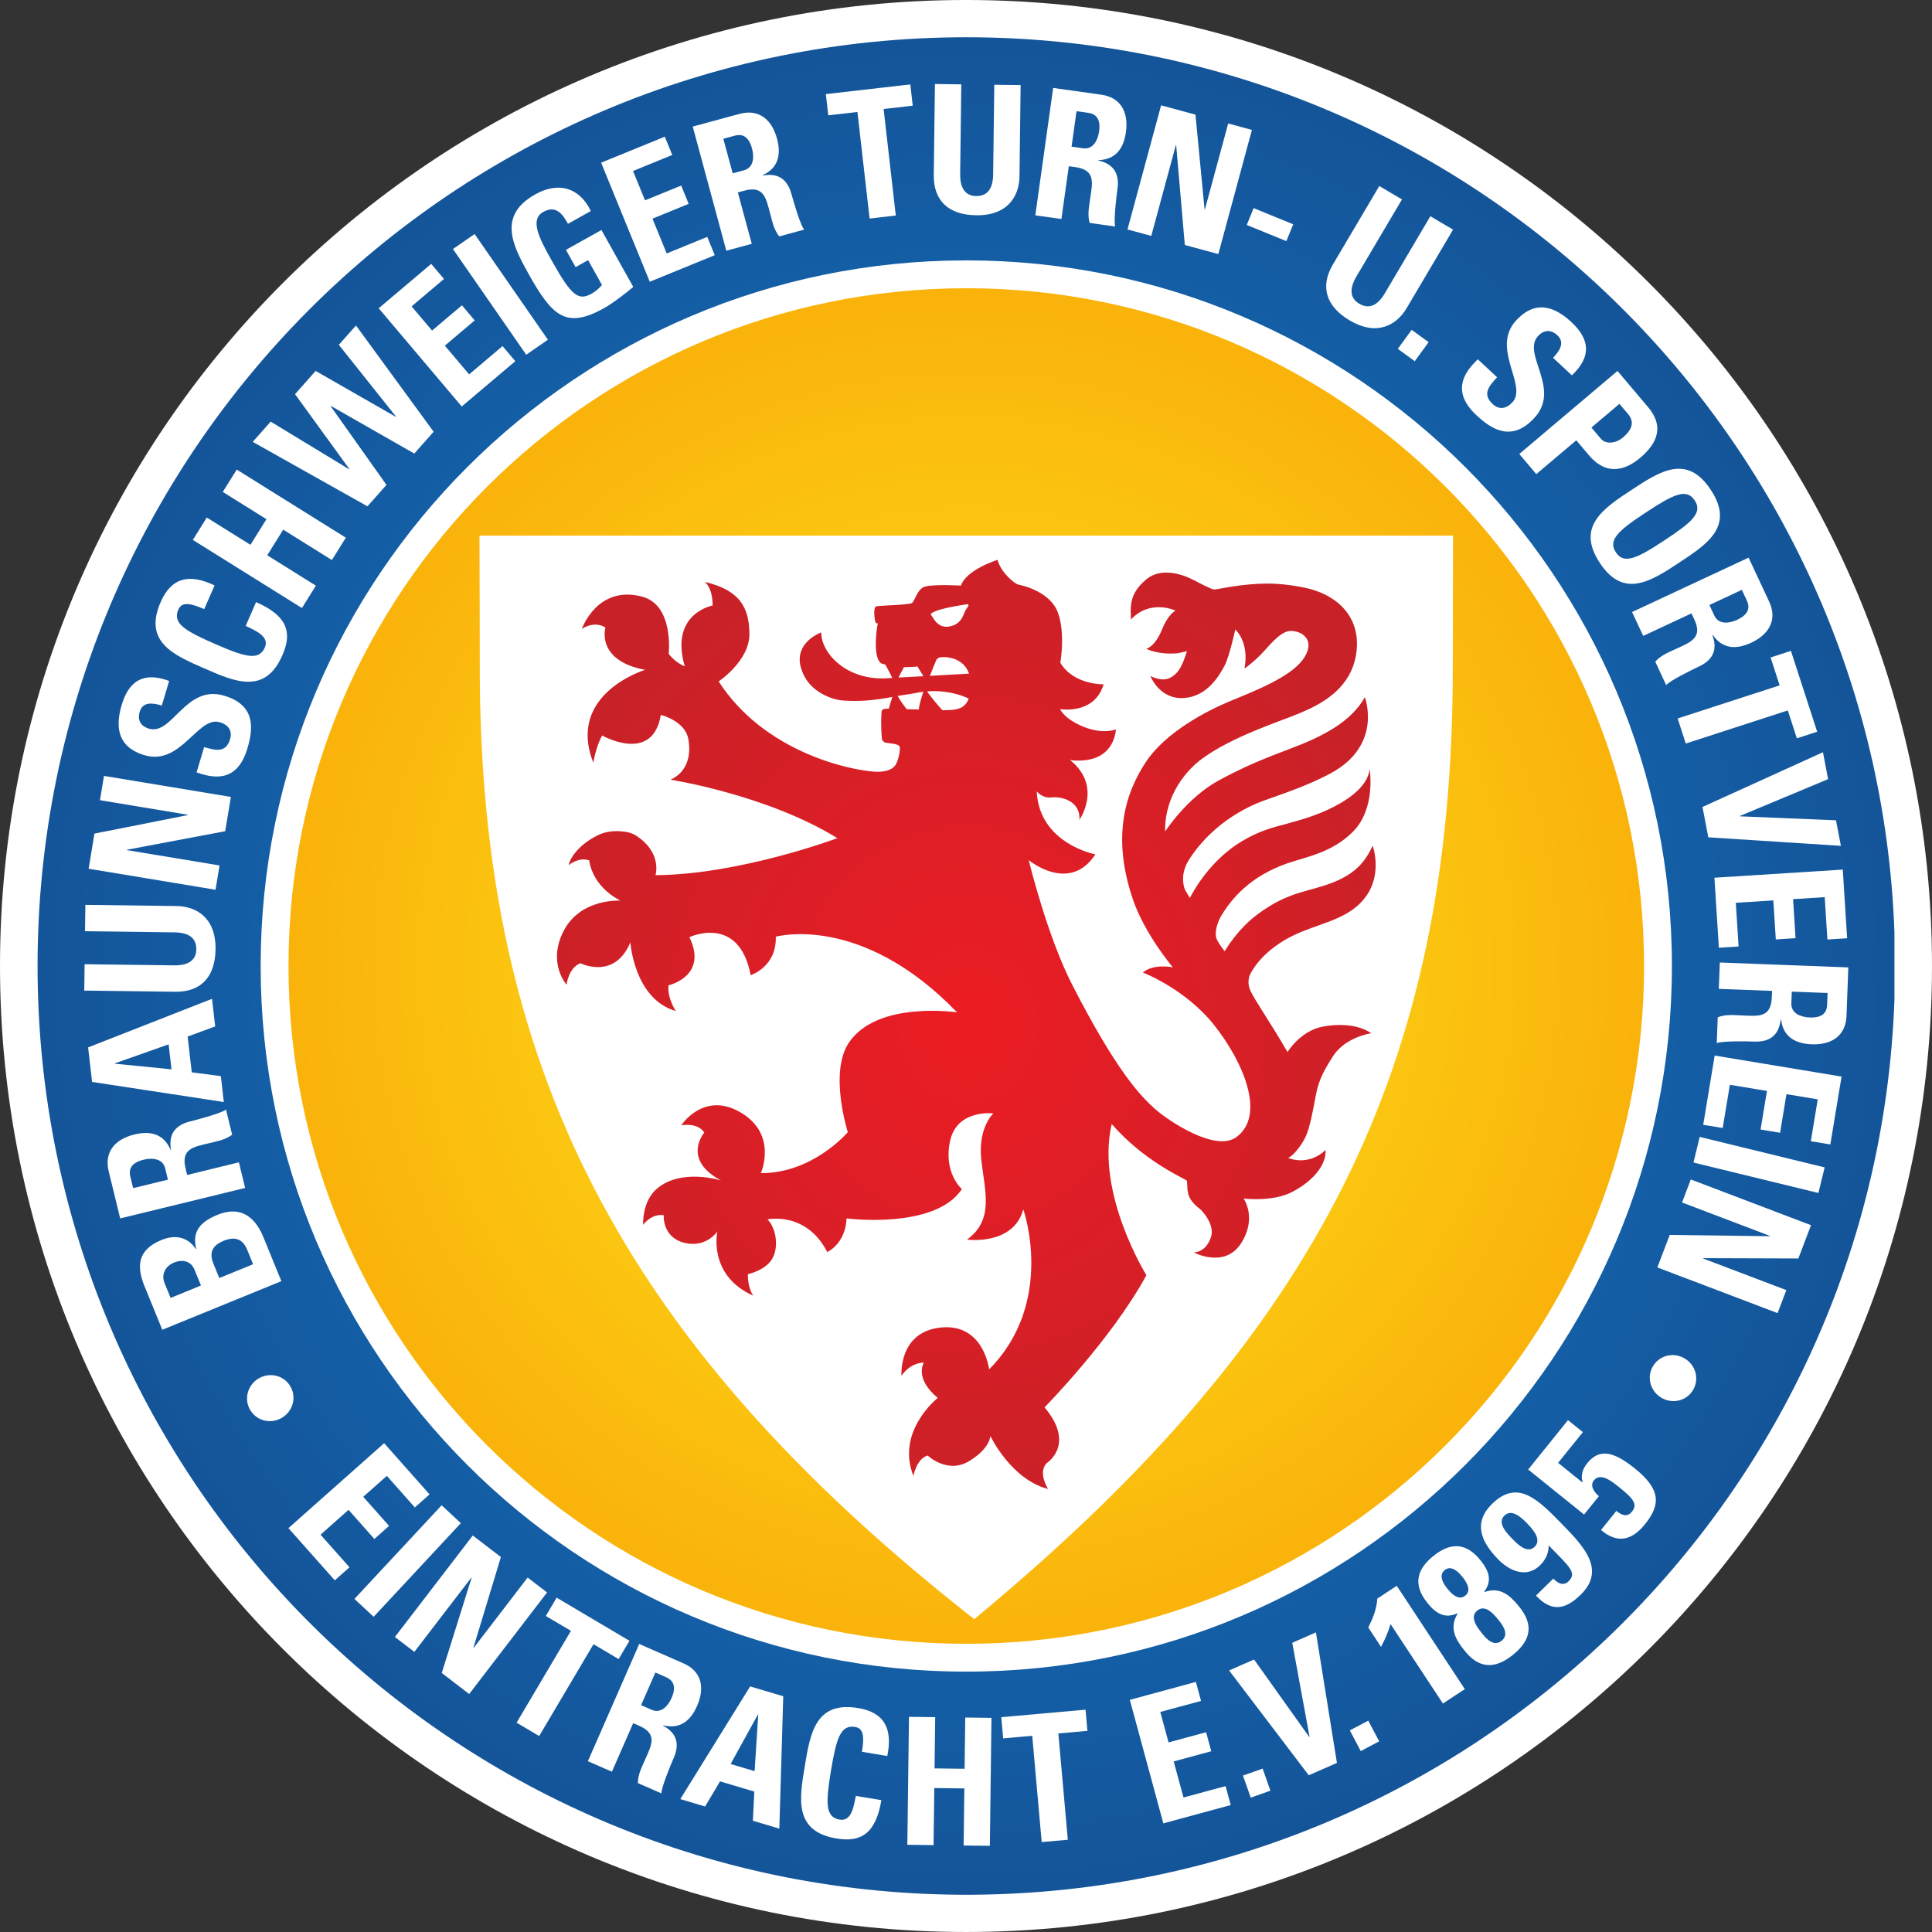 <?xml version="1.0" encoding="UTF-8" standalone="no"?>
<!-- Created with Inkscape (http://www.inkscape.org/) -->
<svg xmlns:dc="http://purl.org/dc/elements/1.1/" xmlns:cc="http://creativecommons.org/ns#" xmlns:rdf="http://www.w3.org/1999/02/22-rdf-syntax-ns#" xmlns:svg="http://www.w3.org/2000/svg" xmlns="http://www.w3.org/2000/svg" xmlns:xlink="http://www.w3.org/1999/xlink" version="1.1" viewBox="0 0 387.593 387.593" width="316" height="316" id="svg3824">
  <rect x="0" y="0" width="387.593" height="387.593" fill="#333333" stroke="none"/>
  <defs id="defs3826">
    <radialGradient cx="0" cy="0" r="1" fx="0" fy="0" id="radialGradient3672-4" xlink:href="#radialGradient276-0" gradientUnits="userSpaceOnUse" gradientTransform="matrix(93.199,0,0,102.848,350.314,544.084)" spreadMethod="pad"/>
    <radialGradient cx="0" cy="0" r="1" fx="0" fy="0" id="radialGradient276-0" gradientUnits="userSpaceOnUse" gradientTransform="matrix(15.951,0,0,-17.602,349.707,78.073)" spreadMethod="pad">
      <stop id="stop278-9" style="stop-color:#ed1c24;stop-opacity:1" offset="0"/>
      <stop id="stop280-4" style="stop-color:#c82128;stop-opacity:1" offset="1"/>
    </radialGradient>
    <radialGradient cx="0" cy="0" r="1" fx="0" fy="0" id="radialGradient3677-8" xlink:href="#radialGradient244-8" gradientUnits="userSpaceOnUse" gradientTransform="matrix(138.224,0,0,138.224,350.001,532.362)" spreadMethod="pad"/>
    <radialGradient cx="0" cy="0" r="1" fx="0" fy="0" id="radialGradient244-8" gradientUnits="userSpaceOnUse" gradientTransform="matrix(23.656,0,0,-23.656,349.654,80.079)" spreadMethod="pad">
      <stop id="stop246-2" style="stop-color:#fee81b;stop-opacity:1" offset="0"/>
      <stop id="stop248-4" style="stop-color:#fab20b;stop-opacity:1" offset="1"/>
    </radialGradient>
    <radialGradient cx="0" cy="0" r="1" fx="0" fy="0" id="radialGradient3682-5" xlink:href="#radialGradient204-5" gradientUnits="userSpaceOnUse" gradientTransform="matrix(186.324,0,0,186.326,349.879,532.358)" spreadMethod="pad"/>
    <radialGradient cx="0" cy="0" r="1" fx="0" fy="0" id="radialGradient204-5" gradientUnits="userSpaceOnUse" gradientTransform="matrix(31.888,0,0,-31.889,349.633,80.079)" spreadMethod="pad">
      <stop id="stop206-1" style="stop-color:#127bca;stop-opacity:1" offset="0"/>
      <stop id="stop208-7" style="stop-color:#14559a;stop-opacity:1" offset="1"/>
    </radialGradient>
  </defs>
  <g transform="translate(-156.146,-338.564)" id="layer1">
    <path d="m 156.146,532.364 c 0,107.027 86.765,193.792 193.792,193.792 107.035,0 193.8,-86.765 193.8,-193.792 0,-107.035 -86.765,-193.8 -193.8,-193.8 -107.027,0 -193.792,86.765 -193.792,193.8" id="path222-4" style="fill:#ffffff;fill-opacity:1;fill-rule:nonzero;stroke:none"/>
    <path d="m 163.683,532.36 c 0,102.439 82.661,185.568 184.919,186.321 l 0,0 2.787,0 c 100.003,-0.736 181.267,-80.242 184.814,-179.555 l 0,0 0,-13.538 C 532.639,425.825 450.638,346.039 349.998,346.039 l 0,0 c -102.901,0 -186.316,83.415 -186.316,186.321 m 48.795,0.239 c 0,-76.339 61.889,-138.222 138.222,-138.222 l 0,0 c 76.345,0 138.228,61.883 138.228,138.222 l 0,0 c 0,76.339 -61.883,138.228 -138.228,138.228 l 0,0 c -76.333,0 -138.222,-61.889 -138.222,-138.228" id="path210" style="fill:url(#radialGradient3682-5);stroke:none"/>
    <path d="m 208.439,532.365 c 0,78.179 63.379,141.558 141.558,141.558 78.185,0 141.564,-63.379 141.564,-141.558 0,-78.185 -63.379,-141.564 -141.564,-141.564 -78.179,0 -141.558,63.379 -141.558,141.564" id="path222" style="fill:#ffffff;fill-opacity:1;fill-rule:nonzero;stroke:none"/>
    <path d="m 468.733,632.037 4.967,-6.159 -2.992,-2.407 -7.982,9.904 11.213,9.033 2.974,-3.687 c -0.882,-0.713 -1.899,-2.068 -0.999,-3.179 1.396,-1.735 3.944,0.491 5.189,1.49 2.629,2.121 3.664,3.272 2.442,4.791 -0.479,0.596 -0.987,0.771 -1.525,0.701 -0.532,-0.076 -1.075,-0.421 -1.601,-0.847 l -3.079,3.827 c 3.371,2.898 6.299,1.987 8.829,-1.163 3.126,-3.88 3.19,-6.959 -1.987,-11.131 -4.178,-3.371 -7.111,-4.213 -9.623,-1.087 -0.894,1.11 -1.344,2.454 -0.906,3.786 l -0.105,0.014 -4.815,-3.886 z m -4.447,26.632 c 3.196,3.424 5.966,2.764 8.975,-0.181 5.089,-4.967 0.619,-9.694 -3.652,-14.064 -4.873,-4.99 -8.946,-9.209 -14.105,-4.172 -3.915,3.821 -2.203,7.666 1.198,11.148 2.314,2.372 5.714,3.81 8.385,1.21 1.122,-1.098 1.747,-2.401 1.753,-3.997 4.125,4.224 5.738,5.481 3.991,7.181 -0.52,0.52 -1.069,0.602 -1.589,0.467 -0.526,-0.135 -1.023,-0.543 -1.472,-0.999 l -3.482,3.406 z m -4.762,-11.411 c -1.075,-1.093 -3.085,-3.155 -1.566,-4.639 1.502,-1.461 3.465,0.45 4.558,1.566 1.069,1.098 3.009,3.231 1.513,4.692 -1.502,1.461 -3.442,-0.52 -4.505,-1.619 m 0.146,23.296 c 3.588,-2.886 4.213,-5.995 1.291,-9.618 -1.917,-2.384 -3.856,-4.067 -7.012,-2.986 l -0.047,-0.053 c 1.7,-2.285 0.894,-4.283 -0.76,-6.328 -2.828,-3.517 -5.942,-3.664 -9.442,-0.841 -3.5,2.822 -4.026,5.89 -1.192,9.413 1.648,2.045 3.43,3.255 6.018,2.086 l 0.047,0.052 c -1.73,2.851 -0.491,5.107 1.426,7.485 2.921,3.628 6.094,3.675 9.67,0.789 M 445.974,653.556 c 1.332,-1.075 2.764,0.374 3.523,1.315 0.8,0.999 1.963,2.711 0.602,3.804 -1.35,1.093 -2.781,-0.403 -3.588,-1.396 -0.754,-0.947 -1.864,-2.653 -0.538,-3.722 m 6.538,8.11 c 1.706,-1.379 3.482,0.935 4.423,2.098 0.888,1.11 1.928,2.787 0.461,3.967 -1.467,1.18 -2.881,-0.193 -3.775,-1.297 -0.935,-1.163 -2.822,-3.389 -1.11,-4.768 m -19.305,7.292 c 0.765,-1.437 1.449,-2.997 1.911,-4.575 l 10.506,15.94 4.394,-2.892 -13.655,-20.725 -3.903,2.565 c -0.129,2.092 -0.906,4.008 -1.811,5.796 l 2.559,3.891 z m -6.258,16.752 2.191,4.154 3.699,-1.957 -2.191,-4.149 -3.699,1.952 z m -8.239,9.004 5.65,-2.477 -4.213,-26.188 -4.75,2.086 3.471,18.861 -0.065,0.028 -11.067,-15.531 -5.013,2.191 15.986,21.029 z m -13.205,0.058 1.566,4.429 3.944,-1.391 -1.56,-4.429 -3.95,1.391 z m -2.454,5.925 -1.028,-3.81 -8.443,2.29 -1.969,-7.239 7.537,-2.045 -1.034,-3.81 -7.532,2.045 -1.659,-6.112 8.174,-2.215 -1.034,-3.81 -13.252,3.593 6.719,24.78 13.521,-3.669 z m -46.031,-17.634 0.38,4.254 5.831,-0.52 1.899,21.321 5.241,-0.467 -1.899,-21.321 5.831,-0.52 -0.374,-4.248 -16.91,1.502 z m -13.386,10.272 0.129,-10.278 -5.259,-0.064 -0.327,25.668 5.259,0.07 0.146,-11.452 6.03,0.076 -0.146,11.452 5.265,0.065 0.322,-25.674 -5.259,-0.064 -0.135,10.278 -6.024,-0.076 z m -19.65,14.064 c 4.844,0.806 7.853,-0.923 8.981,-7.695 l -5.124,-0.853 c -0.397,1.987 -0.818,5.159 -3.225,4.762 -2.921,-0.485 -2.834,-3.354 -1.759,-9.845 1.081,-6.486 1.922,-9.232 4.844,-8.747 1.548,0.257 1.922,1.619 1.367,4.984 l 5.083,0.847 c 1.11,-5.405 -0.526,-8.741 -5.82,-9.618 -8.56,-1.426 -9.618,4.961 -10.734,11.663 -1.104,6.626 -2.174,13.082 6.386,14.502 m -16.448,-13.515 -4.809,-1.432 5.475,-9.945 0.065,0.019 -0.73,11.359 z m -9.933,7.093 2.997,-5.043 6.877,2.051 -0.287,5.849 5.305,1.583 0.789,-26.556 -6.643,-1.975 -14.011,22.607 4.972,1.484 z m -14.426,-16.711 1.245,0.543 c 3.704,1.619 2.407,3.886 1.18,6.684 -0.672,1.537 -1.502,3.073 -1.484,4.785 l 4.721,2.068 c -0.023,-1.169 1.823,-5.644 2.483,-7.14 1.852,-4.236 -1.157,-5.861 -2.156,-6.457 l 0.028,-0.064 c 3.354,0.853 5.487,-0.894 6.801,-3.891 1.759,-4.008 0.59,-7.076 -2.694,-8.519 l -8.911,-3.903 -10.301,23.518 4.82,2.109 4.265,-9.734 z m 4.452,-10.167 2.139,0.935 c 1.531,0.678 2.086,1.928 1.104,4.178 -0.654,1.496 -2.057,3.214 -3.973,2.372 l -2.139,-0.935 2.869,-6.55 z m -19.808,-15.017 -2.174,3.675 5.043,2.98 -10.903,18.423 4.528,2.682 10.903,-18.423 5.037,2.98 2.174,-3.669 -14.607,-8.648 z m -28.549,10.88 11.429,-14.894 0.053,0.042 -5.983,19.077 5.504,4.224 15.624,-20.375 -3.897,-2.992 -10.821,14.111 -0.053,-0.047 5.51,-18.178 -5.638,-4.324 -15.624,20.363 3.897,2.992 z m -8.163,-7.041 17.494,-18.791 -3.851,-3.582 -17.494,18.785 3.851,3.588 z m -7.795,-7.315 2.951,-2.618 -5.808,-6.538 5.615,-4.984 5.183,5.843 2.951,-2.623 -5.183,-5.837 4.733,-4.201 5.621,6.334 2.951,-2.618 -9.115,-10.272 -19.2,17.044 9.302,10.471 z" id="path226" style="fill:#ffffff;fill-opacity:1;fill-rule:nonzero;stroke:none"/>
    <path d="m 489.445,618.981 c 2.215,1.309 5.054,0.649 6.363,-1.566 1.303,-2.214 0.514,-5.019 -1.694,-6.322 -2.215,-1.315 -5.048,-0.654 -6.357,1.56 -1.315,2.215 -0.526,5.019 1.689,6.328 m 4.149,-39.177 17.634,6.702 -0.023,0.064 -20.088,-0.257 -2.477,6.515 24.12,9.174 1.753,-4.622 -16.705,-6.345 0.028,-0.064 19.089,0.064 2.542,-6.679 -24.12,-9.174 -1.753,4.622 z m 2.29,-8.017 25.066,6.112 1.25,-5.136 -25.066,-6.118 -1.25,5.142 z m 1.957,-7.573 3.909,0.649 1.437,-8.671 7.438,1.233 -1.28,7.742 3.915,0.649 1.28,-7.742 6.275,1.04 -1.391,8.396 3.915,0.649 2.255,-13.614 -25.458,-4.219 -2.296,13.889 z m 13.807,-26.86 -0.053,1.367 c -0.158,4.061 -2.752,3.681 -5.825,3.564 -1.677,-0.064 -3.418,-0.275 -5.019,0.368 l -0.193,5.177 c 1.087,-0.444 5.948,-0.368 7.59,-0.304 4.639,0.175 5.06,-3.243 5.241,-4.394 l 0.076,0.005 c 0.438,3.447 2.857,4.803 6.141,4.931 4.394,0.164 6.836,-2.057 6.977,-5.662 l 0.368,-9.764 -25.779,-0.982 -0.205,5.288 10.681,0.403 z m 11.143,0.421 -0.093,2.349 c -0.058,1.677 -1.028,2.659 -3.494,2.565 -1.642,-0.065 -3.763,-0.736 -3.681,-2.84 l 0.088,-2.343 7.181,0.269 z m -21.812,-9.074 3.956,-0.251 -0.555,-8.77 7.526,-0.479 0.497,7.83 3.956,-0.251 -0.491,-7.83 6.346,-0.403 0.538,8.496 3.956,-0.251 -0.871,-13.772 -25.75,1.63 0.894,14.052 z m -3.284,-28.245 1.163,6.088 26.603,1.712 -0.982,-5.124 -19.259,-0.8 -0.019,-0.07 17.693,-7.386 -1.034,-5.399 -24.167,10.979 z m 17.745,-31.313 -4.084,1.321 1.817,5.598 -20.462,6.643 1.636,5.031 20.462,-6.643 1.817,5.598 4.078,-1.326 -5.265,-16.22 z m -19.954,-7.526 0.578,1.239 c 1.718,3.681 -0.765,4.528 -3.553,5.831 -1.519,0.707 -3.167,1.326 -4.295,2.624 l 2.191,4.698 c 0.765,-0.9 5.124,-3.05 6.614,-3.745 4.213,-1.963 3.015,-5.194 2.659,-6.305 l 0.065,-0.028 c 1.969,2.869 4.739,2.968 7.719,1.578 3.985,-1.864 5.142,-4.955 3.617,-8.221 l -4.137,-8.852 -23.378,10.915 2.238,4.791 9.682,-4.522 z m 10.103,-4.715 0.993,2.127 c 0.713,1.519 0.298,2.834 -1.934,3.88 -1.49,0.695 -3.687,1.063 -4.575,-0.841 l -0.993,-2.127 6.509,-3.038 z m -28.502,-5.416 c 4.797,7.286 10.29,3.669 15.928,-0.047 5.703,-3.751 11.137,-7.327 6.34,-14.607 -4.791,-7.286 -10.225,-3.71 -15.928,0.042 -5.644,3.716 -11.131,7.327 -6.34,14.613 m 3.225,-2.121 c -1.642,-2.483 0.538,-4.382 6.065,-8.017 5.522,-3.634 8.122,-4.885 9.752,-2.396 1.642,2.483 -0.538,4.376 -6.059,8.011 -5.522,3.64 -8.122,4.885 -9.758,2.401 m -19.37,-19.72 3.412,4.037 8.022,-6.784 2.536,2.997 c 4.002,4.733 8.093,2.372 10.33,0.479 3.599,-3.044 4.669,-6.427 1.554,-10.114 l -6.153,-7.275 -19.703,16.658 z m 20.088,-10.056 1.718,2.028 c 1.537,1.817 0.538,3.401 -1.075,4.762 -1.315,1.104 -3.348,1.408 -4.365,0.204 l -1.899,-2.244 5.621,-4.75 z m -17.102,2.863 c 5.527,-5.942 -2.559,-12.878 0.777,-16.466 1.215,-1.309 2.618,-1.321 3.874,-0.152 1.566,1.455 0.456,3.108 -0.859,4.522 l 3.769,3.506 c 3.932,-3.71 3.669,-7.175 -0.1,-10.687 -4.715,-4.388 -8.291,-3.325 -11.043,-0.368 -5.235,5.627 2.366,13.088 -0.8,16.489 -1.198,1.28 -2.641,1.548 -3.944,0.333 -2.127,-1.981 -0.795,-3.57 0.888,-5.376 l -3.874,-3.605 c -3.249,3.079 -5.031,6.79 -0.234,11.254 2.945,2.746 6.994,5.44 11.546,0.549 m -24.576,-17.716 -2.781,3.815 3.401,2.477 2.775,-3.815 -3.395,-2.477 z m 3.751,-22.794 -9.127,15.449 c -1.461,2.46 -3.161,3.278 -5.154,2.103 -1.659,-0.987 -2.168,-2.735 -0.549,-5.475 l 9.133,-15.443 -4.552,-2.694 -9.314,15.753 c -2.472,4.184 -1.624,8.256 3.377,11.213 5.551,3.278 9.46,0.859 11.423,-2.46 l 9.314,-15.753 -4.552,-2.694 z m -35.461,-1.624 -1.373,3.377 7.941,3.243 1.379,-3.377 -7.946,-3.243 z m -20.532,5.574 4.931,-18.213 0.064,0.019 1.735,20.018 6.725,1.817 6.737,-24.903 -4.762,-1.291 -4.669,17.243 -0.07,-0.019 -1.823,-19.001 -6.895,-1.864 -6.743,24.903 4.768,1.291 z m -16.542,-13.976 1.35,0.187 c 4.026,0.567 3.389,3.108 2.957,6.153 -0.228,1.665 -0.614,3.383 -0.135,5.031 l 5.13,0.719 c -0.333,-1.128 0.234,-5.954 0.462,-7.584 0.643,-4.598 -2.717,-5.358 -3.839,-5.662 l 0.005,-0.07 c 3.482,-0.088 5.072,-2.355 5.527,-5.609 0.608,-4.359 -1.356,-7.012 -4.926,-7.514 l -9.676,-1.356 -3.576,25.557 5.235,0.73 1.484,-10.582 z m 1.543,-11.043 2.326,0.327 c 1.665,0.234 2.542,1.291 2.203,3.734 -0.228,1.63 -1.122,3.669 -3.202,3.377 l -2.32,-0.321 0.993,-7.117 z m -16.495,-5.3 -0.228,17.938 c -0.033,2.857 -1.11,4.417 -3.418,4.388 -1.928,-0.023 -3.243,-1.291 -3.202,-4.476 l 0.228,-17.932 -5.288,-0.07 -0.234,18.294 c -0.058,4.861 2.705,7.97 8.513,8.04 6.445,0.082 8.636,-3.962 8.683,-7.824 l 0.228,-18.294 -5.282,-0.064 z m -33.79,1.87 0.485,4.26 5.849,-0.666 2.442,21.374 5.253,-0.602 -2.442,-21.374 5.843,-0.666 -0.485,-4.265 -16.945,1.94 z m -17.658,19.726 1.321,-0.357 c 3.921,-1.058 4.33,1.531 5.136,4.499 0.438,1.619 0.76,3.342 1.846,4.68 l 5.002,-1.356 c -0.754,-0.906 -2.121,-5.568 -2.553,-7.158 -1.215,-4.482 -4.598,-3.862 -5.75,-3.699 l -0.023,-0.07 c 3.167,-1.449 3.734,-4.154 2.881,-7.327 -1.151,-4.242 -3.997,-5.919 -7.479,-4.978 l -9.431,2.553 6.737,24.909 5.107,-1.385 -2.793,-10.313 z m -2.91,-10.763 2.267,-0.614 c 1.619,-0.438 2.84,0.193 3.488,2.571 0.427,1.589 0.415,3.815 -1.619,4.365 l -2.261,0.614 -1.876,-6.936 z m -1.724,23.354 -1.502,-3.675 -8.133,3.33 -2.857,-6.982 7.263,-2.968 -1.502,-3.669 -7.257,2.962 -2.407,-5.884 7.876,-3.219 -1.502,-3.669 -12.773,5.218 9.758,23.886 13.036,-5.329 z m -24.856,-8.858 c -2.355,-4.861 -6.614,-5.878 -11.143,-3.348 -7.549,4.219 -4.598,10.143 -1.426,15.823 4.78,8.548 7.497,11.324 15.262,6.988 1.835,-1.028 4.704,-3.29 5.82,-4.236 l -6.386,-11.417 -7.123,3.979 1.94,3.465 2.507,-1.402 2.787,4.99 c -0.561,0.643 -1.285,1.291 -2.051,1.718 -2.624,1.472 -3.997,0.596 -7.941,-6.451 -2.437,-4.365 -4.651,-8.332 -1.776,-9.933 2.442,-1.367 3.81,0.287 4.943,2.39 l 4.587,-2.565 z m -8.613,25.82 -14.701,-21.204 -4.347,3.009 14.701,21.204 4.347,-3.009 z m -6.538,4.306 -2.559,-3.033 -6.708,5.679 -4.873,-5.761 5.989,-5.066 -2.559,-3.027 -5.989,5.066 -4.108,-4.856 6.497,-5.498 -2.565,-3.027 -10.535,8.905 16.658,19.703 10.751,-9.086 z m -29.659,29.11 3.81,-4.295 -11.207,-15.799 0.042,-0.052 16.746,9.565 3.88,-4.376 -15.577,-21.315 -3.442,3.88 11.458,14.38 -0.047,0.053 -16.062,-9.197 -4.137,4.663 10.903,15.017 -0.047,0.047 -15.741,-9.559 -3.599,4.061 23.021,12.931 z m -23.477,7.724 -8.759,-5.469 -2.799,4.487 21.882,13.667 2.805,-4.487 -9.764,-6.094 3.208,-5.142 9.764,6.094 2.799,-4.482 -21.888,-13.667 -2.799,4.487 8.759,5.469 -3.208,5.136 z m 6.416,22.139 c 1.987,-4.522 1.034,-7.882 -5.288,-10.646 l -2.086,4.78 c 1.835,0.882 4.826,2.074 3.845,4.324 -1.192,2.723 -3.967,1.934 -10.027,-0.719 -6.059,-2.647 -8.525,-4.149 -7.327,-6.877 0.631,-1.443 2.045,-1.472 5.189,-0.1 l 2.08,-4.745 c -4.99,-2.413 -8.648,-1.642 -10.804,3.301 -3.494,7.987 2.46,10.593 8.718,13.328 6.182,2.711 12.212,5.346 15.7,-2.647 m -11.68,8.133 c -7.771,-2.314 -10.401,8.017 -15.092,6.614 -1.712,-0.502 -2.349,-1.753 -1.858,-3.401 0.608,-2.045 2.583,-1.788 4.435,-1.239 l 1.467,-4.931 c -5.072,-1.876 -8.063,-0.1 -9.53,4.838 -1.835,6.176 0.707,8.905 4.575,10.056 7.368,2.191 10.681,-7.935 15.128,-6.608 1.677,0.497 2.559,1.677 2.051,3.389 -0.824,2.787 -2.846,2.29 -5.206,1.589 l -1.513,5.072 c 4.207,1.543 8.32,1.484 10.19,-4.791 1.151,-3.862 1.765,-8.683 -4.645,-10.588 m -0.941,34.059 -18.616,-3.085 0.009,-0.065 19.743,-3.722 1.139,-6.877 -25.458,-4.219 -0.806,4.873 17.628,2.921 -0.009,0.07 -18.727,3.71 -1.169,7.047 25.458,4.219 0.806,-4.873 z m -26.989,13.193 17.938,0.228 c 2.863,0.033 4.417,1.11 4.388,3.418 -0.023,1.928 -1.291,3.243 -4.47,3.202 l -17.938,-0.228 -0.07,5.288 18.3,0.234 c 4.856,0.058 7.964,-2.705 8.04,-8.519 0.082,-6.439 -3.962,-8.624 -7.824,-8.677 l -18.294,-0.234 -0.07,5.288 z m 16.775,22.694 0.578,5.013 -11.353,-1.134 -0.005,-0.07 10.78,-3.81 z m 10.482,6.381 -5.843,-0.771 -0.824,-7.169 5.527,-2.039 -0.637,-5.533 -24.856,9.746 0.795,6.924 26.428,4.032 -0.59,-5.189 z m -6.766,19.825 -0.321,-1.326 c -0.964,-3.95 1.636,-4.295 4.622,-5.025 1.63,-0.397 3.366,-0.678 4.727,-1.73 l -1.233,-5.037 c -0.923,0.73 -5.621,1.987 -7.216,2.378 -4.517,1.098 -3.979,4.505 -3.845,5.656 l -0.07,0.019 c -1.367,-3.196 -4.061,-3.839 -7.251,-3.056 -4.271,1.04 -6.018,3.845 -5.159,7.35 l 2.314,9.489 25.066,-6.112 -1.25,-5.142 -10.383,2.536 z m -10.833,2.641 -0.561,-2.279 c -0.392,-1.63 0.269,-2.84 2.664,-3.424 1.595,-0.392 3.821,-0.321 4.318,1.724 l 0.555,2.279 -6.977,1.7 z m 26.2,10.003 c -0.847,-2.074 -3.219,-7.123 -9.273,-4.651 -3.278,1.344 -5.189,3.179 -4.271,6.854 l -0.064,0.023 c -1.613,-2.437 -4.143,-2.957 -6.889,-1.835 -5.095,2.08 -4.926,5.609 -3.401,9.337 l 3.547,8.683 23.886,-9.752 -3.535,-8.659 z m -18.68,12.019 -1.233,-3.015 c -0.672,-1.654 0.14,-3.348 1.893,-4.067 2.314,-0.941 3.652,0.251 4.09,1.321 l 1.338,3.272 -6.088,2.489 z m 9.758,-3.985 -1.163,-2.857 c -1.005,-2.46 -0.033,-3.769 2.08,-4.633 3.342,-1.361 4.33,0.958 4.756,1.992 l 1.11,2.729 -6.784,2.77 z m 7.8,20.205 c -2.179,1.361 -2.898,4.178 -1.537,6.363 1.356,2.179 4.213,2.77 6.392,1.414 2.179,-1.367 2.904,-4.184 1.537,-6.369 -1.361,-2.179 -4.207,-2.77 -6.392,-1.408" id="path230" style="fill:#ffffff;fill-opacity:1;fill-rule:nonzero;stroke:none"/>
    <path d="m 214.026,532.366 c 0,75.1 60.878,135.972 135.978,135.972 l 0,0 c 75.094,0 135.972,-60.872 135.972,-135.972 l 0,0 c 0,-75.1 -60.878,-135.978 -135.972,-135.978 l 0,0 c -75.1,0 -135.978,60.878 -135.978,135.978" id="path250" style="fill:url(#radialGradient3677-8);stroke:none"/>
    <path d="m 446.212,446.03 -192.421,0 -1.449,0 0,1.443 0.009,3.628 c 0.019,5.083 0.047,14.374 0.047,21.485 0,79.967 28.473,135.037 98.279,190.09 l 0.917,0.719 0.9,-0.748 c 68.439,-56.846 95.106,-110.135 95.106,-190.061 0,-1.42 0.042,-21.753 0.053,-25.107 l 0.005,-1.449 -1.449,0 z" id="path262" style="fill:#ffffff;fill-opacity:1;fill-rule:nonzero;stroke:none"/>
    <path d="m 348.923,456.045 c 0,0 -5.545,-0.322 -7.251,0.216 l 0,0 c -1.467,0.45 -1.975,2.758 -2.524,3.243 l 0,0 c -0.549,0.485 -7.187,0.502 -7.345,0.754 l 0,0 c -0.204,0.298 -0.28,0.795 -0.269,1.221 l 0,0 c 0.009,0.625 0.117,2.144 0.485,2.133 l 0,0 0.251,0.009 c 0,0 -0.146,0.584 -0.216,1.081 l 0,0 c -0.07,0.502 -0.409,3.517 -0.023,5.247 l 0,0 c 0.386,1.724 1.11,1.77 1.11,1.77 l 0,0 c 0,0 0.228,0.076 0.619,0.175 l 0,0 c 0.287,0.514 0.865,1.56 1.385,2.676 l 0,0 c -0.298,0.023 -0.602,0.042 -0.9,0.058 l 0,0 c -8.262,0.549 -13.351,-5.031 -13.351,-9.191 l 0,0 c 0,0 -6.86,2.442 -3.278,8.975 l 0,0 c 1.578,2.898 5.148,4.546 7.876,4.704 l 0,0 c 2.992,0.175 5.498,0.042 9.676,-0.73 l 0,0 c -0.275,0.812 -0.579,1.765 -0.695,2.343 l 0,0 -0.009,0 c -0.865,0.019 -1.408,0.047 -1.455,0.608 l 0,0 c -0.042,0.567 -0.204,2.594 0.07,5.492 l 0,0 c 0,0 0.181,0.637 0.818,0.748 l 0,0 c 0.631,0.117 2.425,0.175 2.723,0.725 l 0,0 c 0.222,0.415 -0.175,2.992 -1.005,3.979 l 0,0 c -0.584,0.684 -1.917,1.215 -3.856,1.104 l 0,0 c -5.235,-0.304 -22.279,-3.944 -31.441,-18.113 l 0,0 c 0,0 6.17,-4.113 6.17,-9.46 l 0,0 c 0,-5.34 -1.917,-8.87 -8.963,-10.512 l 0,0 c 0,0 1.583,1.034 1.583,4.739 l 0,0 c 0,0 -8.683,1.578 -5.586,12.2 l 0,0 c 0,0 -1.782,-0.625 -3.225,-2.507 l 0,0 c 0,0 1.104,-9.781 -5.34,-11.476 l 0,0 c -9.033,-2.372 -12.083,6.492 -12.083,6.492 l 0,0 c 0,0 2.366,-1.759 4.733,-0.298 l 0,0 c 0,0 -2.004,6.614 7.958,8.496 l 0,0 c 0,0 -15.846,4.791 -10.383,18.633 l 0,0 c 0,0 0.485,-3.155 1.765,-5.463 l 0,0 c 0,0 10.132,5.767 11.774,-4.131 l 0,0 c 0,0 4.856,1.163 5.522,4.861 l 0,0 c 0.666,3.704 -0.549,6.801 -3.582,8.133 l 0,0 c 0,0 19.329,3.009 33.48,11.733 l 0,0 c 0,0 -19.492,7.304 -36.489,7.426 l 0,0 c 0,0 1.432,-4.546 -4.008,-8.011 l 0,0 c -1.508,-0.964 -4.972,-1.157 -7.158,-0.181 l 0,0 c -3.687,1.636 -5.884,4.371 -6.252,6.188 l 0,0 c 0,0 1.946,-1.7 4.125,-0.97 l 0,0 c 0,0 0.362,5.043 6.252,8.075 l 0,0 c 0,0 -7.952,-0.491 -11.347,6.007 l 0,0 c -3.401,6.497 0.549,10.868 0.549,10.868 l 0,0 c 0,0 0.362,-3.401 2.787,-4.312 l 0,0 c 0,0 6.795,3.459 10.015,-4.184 l 0,0 c 0,0 0.73,11.347 9.109,13.778 l 0,0 c 0,0 -1.765,-2.612 -1.455,-5.159 l 0,0 c 0,0 8.005,-1.823 4.184,-9.658 l 0,0 c 0,0 9.927,-4.709 12.294,7.619 l 0,0 c 0,0 5.224,-1.642 5.037,-7.713 l 0,0 c 0,0 17.062,-4.856 36.367,15.174 l 0,0 c 0,0 -15.998,-2.401 -21.701,6.077 l 0,0 c -4.043,6.012 -0.216,17.961 -0.216,17.961 l 0,0 c 0,0 -7,8.274 -17.447,8.215 l 0,0 c 0,0 3.465,-7.707 -4.002,-12.142 l 0,0 c -7.467,-4.429 -11.961,2.553 -11.961,2.553 l 0,0 c 0,0 3.219,-0.672 4.616,1.455 l 0,0 c 0,0 -4.616,5.34 3.336,9.594 l 0,0 c 0,0 -7.847,-2.477 -12.744,1.578 l 0,0 c -3.161,2.606 -2.857,7.345 -2.857,7.345 l 0,0 c 0,0 1.578,-2.308 4.131,-1.946 l 0,0 c 0,0 -0.362,4.371 4.067,5.527 l 0,0 c 4.429,1.151 6.679,-2.25 6.679,-2.25 l 0,0 c 0,0 -1.946,8.8 7.222,12.872 l 0,0 c 0,0 -1.093,-1.28 -1.093,-4.312 l 0,0 c 0,0 3.459,-0.725 4.856,-3.033 l 0,0 c 1.397,-2.308 0.847,-6.199 -0.912,-7.952 l 0,0 c 0,0 7.73,-1.724 11.984,6.538 l 0,0 c 0,0 3.64,-1.583 3.88,-6.743 l 0,0 c 0,0 17.728,2.308 23.127,-5.884 l 0,0 c 0,0 -3.763,-3.219 -2.366,-9.658 l 0,0 c 1.402,-6.433 8.683,-5.522 8.683,-5.522 l 0,0 c 0,0 -3.097,2.793 -2.425,9.168 l 0,0 c 0.666,6.375 2.67,12.142 -2.857,16.144 l 0,0 c 0,0 9.29,1.28 11.289,-6.071 l 0,0 c 0,0 6.562,18.575 -6.854,32.107 l 0,0 c 0,0 -1.075,-9.267 -9.676,-8.396 l 0,0 c -8.607,0.871 -7.906,9.699 -7.906,9.699 l 0,0 c 0,0 1.513,-2.553 4.493,-2.67 l 0,0 c 0,0 -2.028,3.108 2.781,7.088 l 0,0 c 0,0 -8.478,6.708 -4.873,15.665 l 0,0 c 0,0 0.567,-3.418 2.846,-4.102 l 0,0 c 0,0 3.921,3.728 8.221,1.18 l 0,0 c 4.3,-2.548 4.365,-5.095 4.365,-5.095 l 0,0 c 0,0 4.113,8.7 11.575,10.628 l 0,0 c 0,0 -2.092,-3.167 -0.316,-5.159 l 0,0 c 0,0 5.948,-3.681 -0.392,-11.219 l 0,0 c 0,0 13.392,-13.579 20.433,-26.51 l 0,0 c 0,0 -10.231,-16.43 -6.959,-30.331 l 0,0 c 6.252,7.21 13.842,10.599 14.97,11.277 l 0,0 c 0.304,0.181 0.028,1.578 0.427,2.921 l 0,0 c 0.397,1.338 1.794,2.466 2.308,2.857 l 0,0 c 0.52,0.397 2.98,3.138 2.226,5.568 l 0,0 c -1.011,3.225 -3.471,3.138 -3.471,3.138 l 0,0 c 0,0 6.147,3.313 9.466,-1.794 l 0,0 c 3.313,-5.118 0.543,-9.01 0.543,-9.01 l 0,0 c 0,0 5.936,0.73 9.828,-1.373 l 0,0 c 7.263,-3.909 6.603,-8.367 6.603,-8.367 l 0,0 c -3.558,3.383 -7.514,1.583 -7.514,1.583 l 0,0 c 0.97,-0.362 2.588,-2.343 3.465,-4.137 l 0,0 c 0.882,-1.794 1.583,-5.656 2.039,-8.122 l 0,0 c 0.462,-2.466 1.005,-4.289 3.506,-8.151 l 0,0 c 2.489,-3.868 7.666,-4.598 7.666,-4.598 l 0,0 c -1.922,-1.338 -5.159,-2.144 -9.676,-1.338 l 0,0 c -4.517,0.806 -7.123,5.107 -7.123,5.107 l 0,0 c -3.623,-6.258 -6.381,-10.091 -7.415,-12.253 l 0,0 c -0.643,-1.332 -0.467,-2.746 0.129,-3.751 l 0,0 c 0.9,-1.513 2.226,-3.301 4.809,-5.2 l 0,0 c 4.879,-3.593 9.986,-4.125 14.204,-6.515 l 0,0 c 8.613,-4.861 5.364,-13.661 5.364,-13.661 l 0,0 c -1.467,3.108 -3.331,5.475 -7.795,7.286 l 0,0 c -5.083,2.057 -8.817,1.706 -15.157,6.351 l 0,0 c -4.277,3.132 -6.719,7.508 -6.719,7.508 l 0,0 c 0,0 -0.888,-0.964 -1.554,-2.279 l 0,0 c -0.66,-1.315 0.058,-3.541 0.9,-4.92 l 0,0 c 2.051,-3.348 5.709,-7.806 13.188,-10.418 l 0,0 c 3.693,-1.285 8.87,-2.086 13.1,-6.27 l 0,0 c 4.78,-4.715 3.418,-12.627 3.418,-12.627 l 0,0 c -0.392,3.833 -5.159,6.638 -8.443,8.168 l 0,0 c -3.389,1.583 -7.508,2.6 -10.219,3.336 l 0,0 c -2.705,0.73 -6.176,2.103 -9.466,4.68 l 0,0 c -5.329,4.178 -7.923,9.658 -7.923,9.658 l 0,0 c -0.467,-0.83 -0.999,-1.513 -1.169,-2.185 l 0,0 c -0.631,-2.542 0.345,-4.511 1.069,-5.621 l 0,0 c 5.13,-7.9 12.79,-10.938 14.946,-11.733 l 0,0 c 3.219,-1.18 8.706,-2.916 13.497,-5.527 l 0,0 c 10.412,-5.685 6.755,-15.209 6.755,-15.209 l 0,0 c -2.764,4.967 -8.566,7.923 -14.888,10.295 l 0,0 c -5.27,1.975 -9.401,3.664 -14.415,6.392 l 0,0 c -6.421,3.488 -10.769,10.26 -10.769,10.26 l 0,0 c -0.111,-7.567 4.616,-12.504 7.199,-14.444 l 0,0 c 6.147,-4.633 16.097,-7.724 19.603,-9.22 l 0,0 c 3.506,-1.49 11.166,-4.657 11.668,-13.275 l 0,0 c 0.386,-6.784 -4.593,-10.821 -10.57,-12.002 l 0,0 c -3.874,-0.76 -7.21,-1.139 -12.884,-0.432 l 0,0 c -2.653,0.333 -4.844,0.859 -5.235,0.806 l 0,0 c -0.649,-0.082 -3.173,-1.432 -4.23,-1.975 l 0,0 c -2.074,-1.075 -6.345,-2.518 -9.302,-0.07 l 0,0 c -3.553,2.939 -3.184,5.58 -3.091,8.104 l 0,0 c 0,0 2.226,-2.957 6.568,-2.442 l 0,0 c 0.871,0.105 1.648,0.327 2.349,0.614 l 0,0 c -0.608,0.38 -1.7,1.361 -2.682,3.775 l 0,0 c -1.461,3.57 -3.161,3.891 -3.161,3.891 l 0,0 c 0,0 2.156,1.21 6.123,0.917 l 0,0 c 0.427,-0.033 1.636,-0.351 2.028,-0.444 l 0,0 c -0.684,2.168 -1.472,4.522 -3.535,5.422 l 0,0 c -1.724,0.748 -3.798,-0.444 -3.798,-0.444 l 0,0 c 0,0 1.77,4.709 6.638,4.435 l 0,0 c 4.873,-0.275 7.234,-4.674 8.192,-6.392 l 0,0 c 0.964,-1.706 2.203,-7.362 2.203,-7.362 l 0,0 c 0,0 2.857,2.466 1.841,7.841 l 0,0 c 0,0 2.022,-1.385 3.891,-3.465 l 0,0 c 1.864,-2.08 3.745,-4.248 5.679,-4.084 l 0,0 c 2.629,0.222 4.639,2.366 2.109,5.79 l 0,0 c -2.583,3.5 -9.618,6.258 -14.461,8.25 l 0,0 c -4.791,1.975 -12.989,6.234 -16.962,12.2 l 0,0 c -3.973,5.966 -7.047,14.724 -2.623,27.667 l 0,0 c 2.372,6.953 7.999,13.579 7.999,13.579 l 0,0 c 0,0 -3.874,-0.818 -6.018,1.046 l 0,0 c 0,0 8.455,3.202 14.28,10.517 l 0,0 c 5.831,7.327 10.453,18.078 4.499,22.484 l 0,0 c -4.265,3.161 -13.819,-3.453 -16.027,-5.364 l 0,0 c -3.225,-2.793 -7.935,-7.719 -16.834,-24.996 l 0,0 c -5.183,-10.056 -8.817,-25.201 -8.817,-25.201 l 0,0 c 0,0 8.163,6.801 13.38,-1.151 l 0,0 c 0,0 -11.265,-2.103 -11.774,-12.627 l 0,0 c 0,0 1.169,1.42 2.857,1.21 l 0,0 c 2.144,-0.263 5.966,0.73 5.703,4.493 l 0,0 c 0,0 4.733,-6.673 -1.881,-12.013 l 0,0 c 0,0 8.315,1.578 9.226,-6.135 l 0,0 c 0,0 -3.669,1.531 -8.922,-1.759 l 0,0 c -1.712,-1.069 -2.308,-2.308 -2.308,-2.308 l 0,0 c 0,0 6.918,1.215 8.741,-4.978 l 0,0 c 0,0 -6.012,0.164 -8.683,-4.33 l 0,0 c 0,0 1.052,-5.767 -0.467,-10.015 l 0,0 c -1.513,-4.248 -7.204,-5.527 -7.935,-5.65 l 0,0 c -0.724,-0.117 -3.541,-2.437 -4.189,-4.972 l 0,0 c 0,0 -6.252,1.94 -7.345,5.159 m -5.715,6.275 c -0.263,-0.421 -0.724,-0.508 0.31,-0.993 l 0,0 c 0.397,-0.187 1.484,-0.742 6.486,-1.513 l 0,0 c 0.117,-0.019 0.444,-0.076 0.444,0.205 l 0,0 c 0,0.169 -0.526,0.695 -0.812,1.437 l 0,0 c -0.497,1.291 -1.104,2.39 -2.898,2.775 l 0,0 c -0.257,0.053 -0.491,0.082 -0.713,0.082 l 0,0 c -1.753,0 -2.542,-1.537 -2.816,-1.992 m 0.824,8.548 c 0.239,-0.222 0.356,-0.38 0.847,-0.444 l 0,0 c 1.028,-0.14 4.569,0.053 5.662,3.29 l 0,0 c -1.548,0.082 -4.435,0.239 -7.853,0.444 l 0,0 c 0.427,-1.098 0.999,-2.553 1.344,-3.29 m -6.544,1.543 c 0.028,0 0.065,0 0.105,0 l 0,0 c 0.666,0 1.969,-0.042 2.594,-0.14 l 0,0 c 0.257,0.415 0.771,1.233 1.21,1.963 l 0,0 c -1.367,0.082 -3.576,0.169 -5.019,0.263 l 0,0 c 0.345,-0.666 0.765,-1.461 1.11,-2.086 m 4.645,4.867 c 4.394,-0.339 7.508,1.023 8.355,1.449 l 0,0 c -0.386,0.999 -1.017,1.613 -1.753,1.911 l 0,0 c -0.625,0.251 -1.396,0.421 -3.436,0.421 l 0,0 c -0.028,0 -0.064,0 -0.093,0 l 0,0 c -0.479,-0.532 -2.249,-2.518 -3.073,-3.78 m -4.078,3.57 c -0.351,-0.432 -1.245,-1.583 -1.835,-2.659 l 0,0 c 0.806,-0.158 2.454,-0.345 3.395,-0.549 l 0,0 c 0.608,-0.129 1.198,-0.222 1.77,-0.292 l 0,0 c -0.345,0.999 -0.847,2.588 -0.917,3.564 l 0,0 c -0.561,-0.023 -1.887,-0.042 -2.413,-0.064" id="path282" style="fill:url(#radialGradient3672-4);stroke:none"/>
  </g>
</svg>